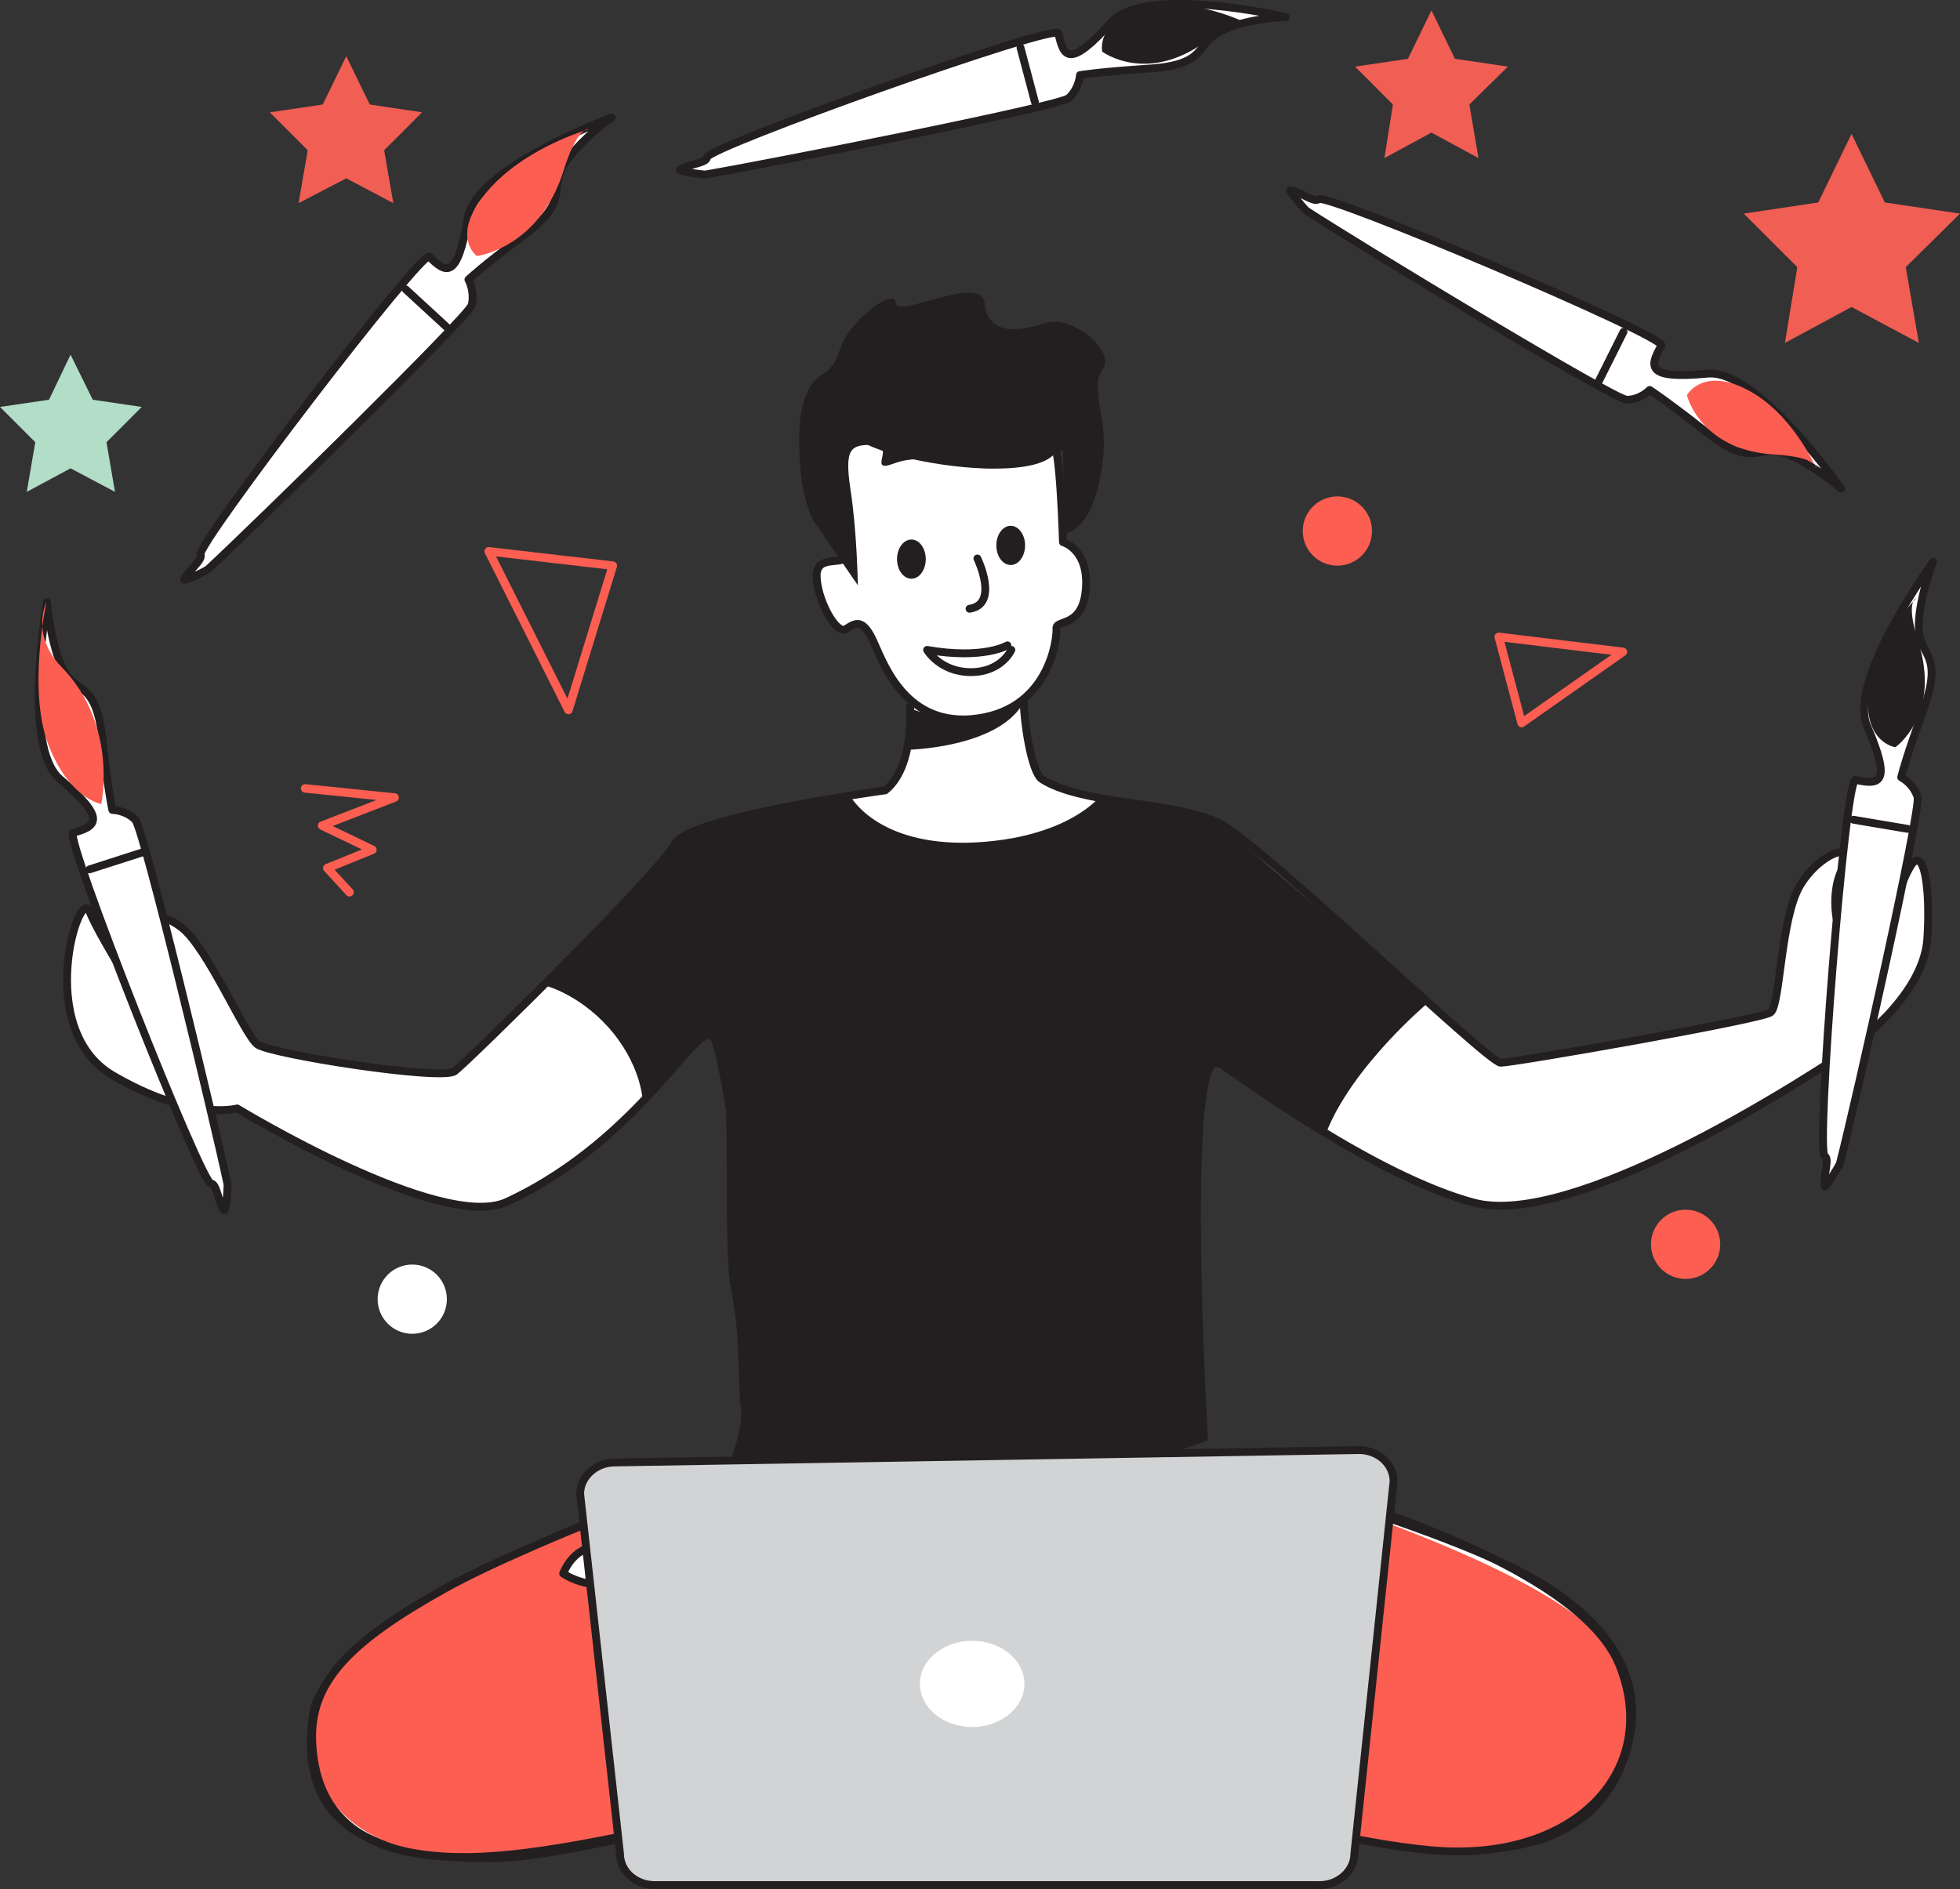 <?xml version="1.0" encoding="utf-8"?>
<!-- Generator: Adobe Illustrator 27.5.0, SVG Export Plug-In . SVG Version: 6.00 Build 0)  -->
<svg version="1.1" id="Layer_2_00000061468715821301628410000000713634649858987158_"
	 xmlns="http://www.w3.org/2000/svg" xmlns:xlink="http://www.w3.org/1999/xlink" x="0px" y="0px" viewBox="0 0 300 289.2"
	 style="enable-background:new 0 0 300 289.2;" xml:space="preserve">
<rect x="0" y="0" width="300" height="289.2" fill="#333333" stroke="none"/>
<style type="text/css">
	.st0{fill:#B2DDC7;}
	.st1{fill:#F05E54;}
	.st2{fill:#FFFFFF;stroke:#231F20;stroke-width:1.2;stroke-linecap:round;stroke-linejoin:round;}
	.st3{fill:#FC5E52;}
	.st4{fill:none;stroke:#231F20;stroke-width:1.2;stroke-linecap:round;stroke-linejoin:round;}
	.st5{fill:#231F20;}
	.st6{fill:none;stroke:#FC5E52;stroke-width:1.3;stroke-linecap:round;stroke-linejoin:round;}
	.st7{fill:#FFFFFF;}
	.st8{fill:#D1D3D4;stroke:#231F20;stroke-width:1.2;stroke-linecap:round;stroke-linejoin:round;}
</style>
<g id="Layer_1-2">
	<polygon class="st0" points="10.8,54.3 14.2,61.2 21.7,62.3 16.3,67.7 17.6,75.3 10.8,71.7 4.1,75.3 5.4,67.7 0,62.3 7.5,61.2 	"/>
	<polygon class="st1" points="283.4,20.5 288.5,31 300,32.7 291.7,40.9 293.7,52.5 283.4,47 273.2,52.5 275.1,40.9 266.9,32.7 
		278.3,31 	"/>
	<polygon class="st1" points="53,8.6 56.6,16 64.6,17.2 58.8,23 60.2,31.1 53,27.3 45.7,31.1 47.1,23 41.3,17.2 49.4,16 	"/>
	<polygon class="st1" points="219.1,1.6 222.7,9 230.8,10.2 224.9,16 226.3,24.2 219.1,20.3 211.9,24.2 213.2,16 207.4,10.2 
		215.5,9 	"/>
	<path class="st2" d="M156.7,107.5c0,2.6,1.1,10.7,2.8,11.8c6.1,3.9,20.4,3.5,26.9,6.6c6.5,3.1,41.3,36.8,43.3,36.8
		c2,0,39.8-6.6,41.3-7.7c1.5-1,1.5-14.3,4.5-19.4s9.1-7.2,6.5-2.6c-2.5,4.6-0.5,14.3,3.5,11.8c4-2.6,5-9.2,7-12.3
		c2-3.1,3,3.6,2.5,11.2s-8.6,14.8-14.1,18.4c-5.5,3.6-40.3,26.1-55.4,22c-15.1-4.1-35.2-18.9-38.3-21s-5,6.2-6,13.8
		c-2.5,18.4-5.5,44.5-5.5,44.5s40,10.3,57.4,19.4c7,3.7,21.6,13.1,15.1,29.4c-6.5,16.4-27.7,14.3-46.3,9.7
		c-18.6-4.6-51.3-13.6-51.3-13.6s-57.9,18.2-75.5,18.2s-29.7-4.6-27.2-22c2.5-17.4,70-40.2,70-40.2s2-4.6-0.5-16.4
		c-2.5-11.8-6-42.9-8.1-47c-2-4.1-10.6,15.3-31.7,25.1c-10.1,4.7-41.3-14.3-41.3-14.3s-7,2-19.1-5.1c-12.1-7.2-5-29.1-3.5-25.1
		c1.5,4.1,11.1,18.9,11.1,18.9s2-9.2,1-12.8c-1-3.6-2-6.6,2-3.6c4,3.1,9.6,16.4,11.6,17.9c2,1.5,28.2,5.6,30.2,4.1
		c2-1.5,31.7-30.7,33.7-34.8c2-4.1,32.2-8.2,32.2-8.2c4.5-3.6,3.8-12.8,3.8-12.8"/>
	<path class="st2" d="M128.5,72.7c0,0,0.5,9.2,1,11.8c0.5,2.6-4.5,0-4.5,3.6s3,9.2,4.5,8.2c1.5-1,2.5-1.5,4,1.5
		c1.5,3.1,4.6,13.1,15.1,12.3c12.1-1,13.2-12.5,13.1-13.8c-0.2-1.6,4,0,4.5-6.1s-3.5-7.2-3.5-7.2s-0.5-16.2-1.5-14.3
		c-2.5,4.6-23.7,2-29.7-2C125.5,62.5,128.5,72.7,128.5,72.7L128.5,72.7z"/>
	<path class="st3" d="M175.8,221.5c0,0-15.8,8.8-32.5,5.7c-16.8-3.1-25.4-4.7-25.4-4.7S82.9,235,68.1,243.2
		c-14.7,8.2-20.8,14.4-20.3,23.7c0.5,9.3,8.1,19.6,33,17c24.9-2.6,69.8-17.5,69.8-17.5s49.5,15.9,70.3,17c20.8,1,32-12.4,26.9-28.4
		S175.8,221.5,175.8,221.5L175.8,221.5z"/>
	<path class="st4" d="M154.2,98.8c0,0-3.6,2.2-12.3,0.7c0,0,2,3.4,6.7,3.4s6.2-3.4,6.2-3.4"/>
	<ellipse class="st5" cx="154.7" cy="83.5" rx="2.2" ry="3"/>
	<ellipse class="st5" cx="139.5" cy="85.6" rx="2.2" ry="3"/>
	<polygon class="st6" points="74.8,84.4 87,108.7 93.8,86.6 	"/>
	<polygon class="st6" points="229.4,97.5 232.9,110.7 248.4,99.8 	"/>
	<ellipse class="st3" cx="204.7" cy="81.3" rx="5.3" ry="5.3"/>
	<ellipse class="st3" cx="258" cy="190.5" rx="5.3" ry="5.3"/>
	<ellipse class="st7" cx="63.1" cy="198.9" rx="5.3" ry="5.3"/>
	<polyline class="st6" points="46.7,120.7 60.4,122.1 49.3,126.4 57,130.1 50.1,132.9 53.5,136.6 	"/>
	<path class="st2" d="M86.2,240.9c0,0,3.5,2.6,9.1,1.5c5.5-1,17.1,4.1,23.7,7.2c6.5,3.1,31.7,16.9,31.7,16.9s2.5-14.8,4-17.9
		c1.5-3.1-8.1,0.5-16.6-5.1c-3.6-2.4-9.1-10.2-15.1-10.2c-6,0-7.6,4.1-17.1,1c-9.6-3.1-11.1,2.6-14.6,2.6
		C87.7,236.8,86.2,240.9,86.2,240.9L86.2,240.9z"/>
	<path class="st2" d="M154.7,247.1c0,0,7-10.7,11.6-10.2s8.6,4.6,15.6,3.1c7-1.5,10.6-4.6,16.6-3.1c6,1.5,8.6,2.6,10.1,4.1
		c1.5,1.5,1,3.1-3.5,3.1s-11.1-0.5-13.1,2.6c-2,3.1-10.1,3.1-10.1,3.1L154.7,247.1L154.7,247.1z"/>
	<path class="st5" d="M111.8,223.6c0,0,24.2,4.5,38.8,4.5c14.6,0,34.3-7.6,34.3-7.6s-3.7-62.5,2.5-57.3c6.2,5.2,15.6,10.2,15.6,10.2
		c4-10.2,15.6-19.9,15.6-19.9s-28.2-24.3-32.2-27.6c-4-3.3-18.1-3.9-18.1-3.9s-5,6.4-19.6,7c-14.6,0.5-18.6-7.2-18.6-7.2
		s-23.5,3.8-26.7,7.7c-3.2,3.9-19.6,21.5-19.6,21.5s5.5,1.5,10.1,7.2c4.5,5.6,4.5,10.7,4.5,10.7s8.1-11.3,11.1-9.7
		c2.9,1.6,0.9,31,2.4,38.2c1.5,7.2,1,15,1.5,18.1C113.8,218.5,111.8,223.6,111.8,223.6L111.8,223.6z"/>
	<path class="st5" d="M124.5,79.7c0,0-1.6-2.7-2-8.2c-0.5-6.2,0-9.7,1.5-12.3s3.1-1.2,4.6-5.8s8.5-9.5,8.5-7s13.1-4.6,13.6,0
		c0.5,4.6,4.5,4.6,9.1,3.1c4.5-1.5,11,4.5,9,7c-2,2.6,0.6,7.3,0.1,12.9c-1.1,12.3-6,12.3-6,12.3l-0.2-12.8c0,0-6.4,3.6-14.2,2.6
		c-5-0.7-7.8-2-11.8-0.5s0.5-2.9-3-2.9c-3.5,0-4.5,0.4-3.5,7c1,6.6,1.1,14.5,1.1,14.5L124.5,79.7L124.5,79.7z"/>
	<path class="st7" d="M7.2,92.2c0,0-3.9,22.1,2,27.1c7.2,6.1,5.6,7.2,2,8.2c-1.5,0.4,19.6,53.7,21.1,53.7c0.9,0,1.1,2.9,2,4.1
		c0.3,0.3,0.6-3.7,0.5-4.1c-2-9.4-12.8-54.4-14.1-55.7c-1.5-1.5-3.5-1.5-3.5-1.5s-0.7-3-1.5-10.7c-1-9.2-4-7-6-10.7
		C7.7,98.6,7.2,92.2,7.2,92.2z"/>
	<path class="st7" d="M295.9,86c0,0-13.2,18-10.1,25.2c3.8,8.8,1.9,9-1.8,8.2c-1.6-0.3-6.1,56.9-4.7,57.6c0.8,0.4-0.3,3.1,0,4.6
		c0.1,0.4,2.1-3,2.3-3.4c2.4-9.3,12.5-54.4,11.9-56.2c-0.7-2.1-2.5-3-2.5-3s0.7-3,3.4-10.3c3.1-8.7-0.5-8.1-0.7-12.3
		C293.5,92,295.9,86,295.9,86L295.9,86z"/>
	<path class="st7" d="M281.8,74.8c0,0-12.8-18.3-20.4-17.6c-9.4,0.9-9-1-7.1-4.3c0.8-1.4-51.4-23.5-52.5-22.4
		c-0.6,0.6-2.9-1.2-4.3-1.4c-0.4-0.1,2.2,3,2.5,3.2c8,5.2,47.1,28.9,49,28.9c2.1,0,3.5-1.5,3.5-1.5s2.5,1.6,8.6,6.4
		c7.2,5.7,7.7,2,11.8,3.2C276.9,70.6,281.8,74.8,281.8,74.8L281.8,74.8z"/>
	<path class="st7" d="M196.8,2.6c0,0-21.6-5-26.7,0.8c-6.4,7.1-7.3,5.4-8.1,1.7c-0.4-1.6-53.7,17.4-53.8,19c0,0.9-2.9,1-4.1,1.9
		c-0.3,0.2,3.6,0.8,4,0.7c9.3-1.6,54.1-10.4,55.5-11.7c1.6-1.5,1.7-3.5,1.7-3.5s2.9-0.5,10.6-1c9.1-0.6,7-3.8,10.8-5.6
		C190.4,2.8,196.8,2.6,196.8,2.6L196.8,2.6z"/>
	<path class="st4" d="M7.2,92.2c0,0-3.9,22.1,2,27.1c7.2,6.1,5.6,7.2,2,8.2c-1.5,0.4,19.6,53.7,21.1,53.7c0.9,0,1.1,2.9,2,4.1
		c0.3,0.3,0.6-3.7,0.5-4.1c-2-9.4-12.8-54.4-14.1-55.7c-1.5-1.5-3.5-1.5-3.5-1.5s-0.7-3-1.5-10.7c-1-9.2-4-7-6-10.7
		C7.7,98.6,7.2,92.2,7.2,92.2z"/>
	<line class="st4" x1="13.7" y1="133.1" x2="21.8" y2="130.5"/>
	<path class="st4" d="M295.9,86c0,0-13.2,18-10.1,25.2c3.8,8.8,1.9,9-1.8,8.2c-1.6-0.3-6.1,56.9-4.7,57.6c0.8,0.4-0.3,3.1,0,4.6
		c0.1,0.4,2.1-3,2.3-3.4c2.4-9.3,12.5-54.4,11.9-56.2c-0.7-2.1-2.5-3-2.5-3s0.7-3,3.4-10.3c3.1-8.7-0.5-8.1-0.7-12.3
		C293.5,92,295.9,86,295.9,86L295.9,86z"/>
	<line class="st4" x1="283.7" y1="125.5" x2="292" y2="126.9"/>
	<path class="st4" d="M281.8,74.8c0,0-12.8-18.3-20.4-17.6c-9.4,0.9-9-1-7.1-4.3c0.8-1.4-51.4-23.5-52.5-22.4
		c-0.6,0.6-2.9-1.2-4.3-1.4c-0.4-0.1,2.2,3,2.5,3.2c8,5.2,47.1,28.9,49,28.9c2.1,0,3.5-1.5,3.5-1.5s2.5,1.6,8.6,6.4
		c7.2,5.7,7.7,2,11.8,3.2C276.9,70.6,281.8,74.8,281.8,74.8L281.8,74.8z"/>
	<line class="st4" x1="248.5" y1="50.8" x2="244.7" y2="58.4"/>
	<path class="st4" d="M196.8,2.6c0,0-21.6-5-26.7,0.8c-6.4,7.1-7.3,5.4-8.1,1.7c-0.4-1.6-53.7,17.4-53.8,19c0,0.9-2.9,1-4.1,1.9
		c-0.3,0.2,3.6,0.8,4,0.7c9.3-1.6,54.1-10.4,55.5-11.7c1.6-1.5,1.7-3.5,1.7-3.5s2.9-0.5,10.6-1c9.1-0.6,7-3.8,10.8-5.6
		C190.4,2.8,196.8,2.6,196.8,2.6L196.8,2.6z"/>
	<line class="st4" x1="156.2" y1="7.3" x2="158.4" y2="15.6"/>
	<path class="st4" d="M149.6,85.5c0,0,3.4,7-1.2,7.7"/>
	<path class="st3" d="M15.5,123.1c0,0-4.9-0.8-8.1-9.1S7.1,92.2,7.1,92.2s-2.5,5,2.4,10C18.1,111.1,15.5,123.1,15.5,123.1z"/>
	<g>
		<path class="st7" d="M93.6,18c0,0-20.8,7.7-22,15.4c-1.6,9.4-3.3,8.5-5.9,5.9c-1.1-1.1-35.8,44.3-35,45.6c0.4,0.8-1.9,2.5-2.5,3.8
			c-0.2,0.4,3.4-1.3,3.7-1.6c7-6.5,39.8-38.6,40.3-40.4c0.5-2.1-0.5-3.9-0.5-3.9s2.2-2.1,8.4-6.7c7.3-5.5,3.9-7,6.1-10.7
			S93.6,18,93.6,18L93.6,18z"/>
		<path class="st4" d="M93.6,18c0,0-20.8,7.7-22,15.4c-1.6,9.4-3.3,8.5-5.9,5.9c-1.1-1.1-35.8,44.3-35,45.6c0.4,0.8-1.9,2.5-2.5,3.8
			c-0.2,0.4,3.4-1.3,3.7-1.6c7-6.5,39.8-38.6,40.3-40.4c0.5-2.1-0.5-3.9-0.5-3.9s2.2-2.1,8.4-6.7c7.3-5.5,3.9-7,6.1-10.7
			S93.6,18,93.6,18L93.6,18z"/>
		<line class="st4" x1="62.1" y1="44.3" x2="68.4" y2="50.1"/>
		<path class="st3" d="M73,39.2c0,0-4.2-3,1.5-9.8s15.6-9.6,15.6-9.6s-1.7-0.5-3.8,6.2C82.6,38,73,39.2,73,39.2z"/>
	</g>
	<path class="st5" d="M168.7,7.9c0,0-1-5,6.6-6.7c7.6-1.8,15.6,2.4,15.6,2.4s-0.8-1.5-6,2.5C175.6,13.1,168.7,7.9,168.7,7.9z"/>
	<path class="st5" d="M290.1,114.4c0,0-5-0.7-4.1-8.6c0.9-7.9,7.3-14.2,7.3-14.2s-1.7,0.3,0.3,6.6
		C297.2,109.5,290.1,114.4,290.1,114.4L290.1,114.4z"/>
	<path class="st3" d="M258.2,60.5c0,0,2.4-4.4,9.3-0.8S278,71.7,278,71.7s0.3-1.7-6.2-2.1C260.2,69,258.2,60.5,258.2,60.5z"/>
	<path class="st4" d="M175.8,221.5c0,0-15.8,8.8-32.5,5.7c-16.8-3.1-25.4-4.7-25.4-4.7S82.9,235,68.1,243.2
		c-14.7,8.2-20.8,14.4-20.3,23.7c0.5,9.3,5.6,19.6,30.5,17c24.9-2.6,72.4-17.5,72.4-17.5s49.5,15.9,70.3,17
		c20.8,1,33.1-12.8,26.9-28.4C239.8,234.5,175.8,221.5,175.8,221.5L175.8,221.5z"/>
	<g>
		<path class="st8" d="M207.3,283.8c0,2.6-2.4,4.8-5.3,4.8H100.2c-2.9,0-5.3-2.1-5.3-4.8l-6.1-55.1c0-2.6,2.4-4.8,5.3-4.8l113.9-1.9
			c2.9,0,5.3,2.1,5.3,4.8L207.3,283.8L207.3,283.8z"/>
		<ellipse class="st7" cx="148.8" cy="257.8" rx="8" ry="6.6"/>
	</g>
	<path class="st5" d="M138.7,114.8c0,0,14.1-0.2,18-7.3c0,0-6,5-17.3,1L138.7,114.8z"/>
</g>
</svg>
